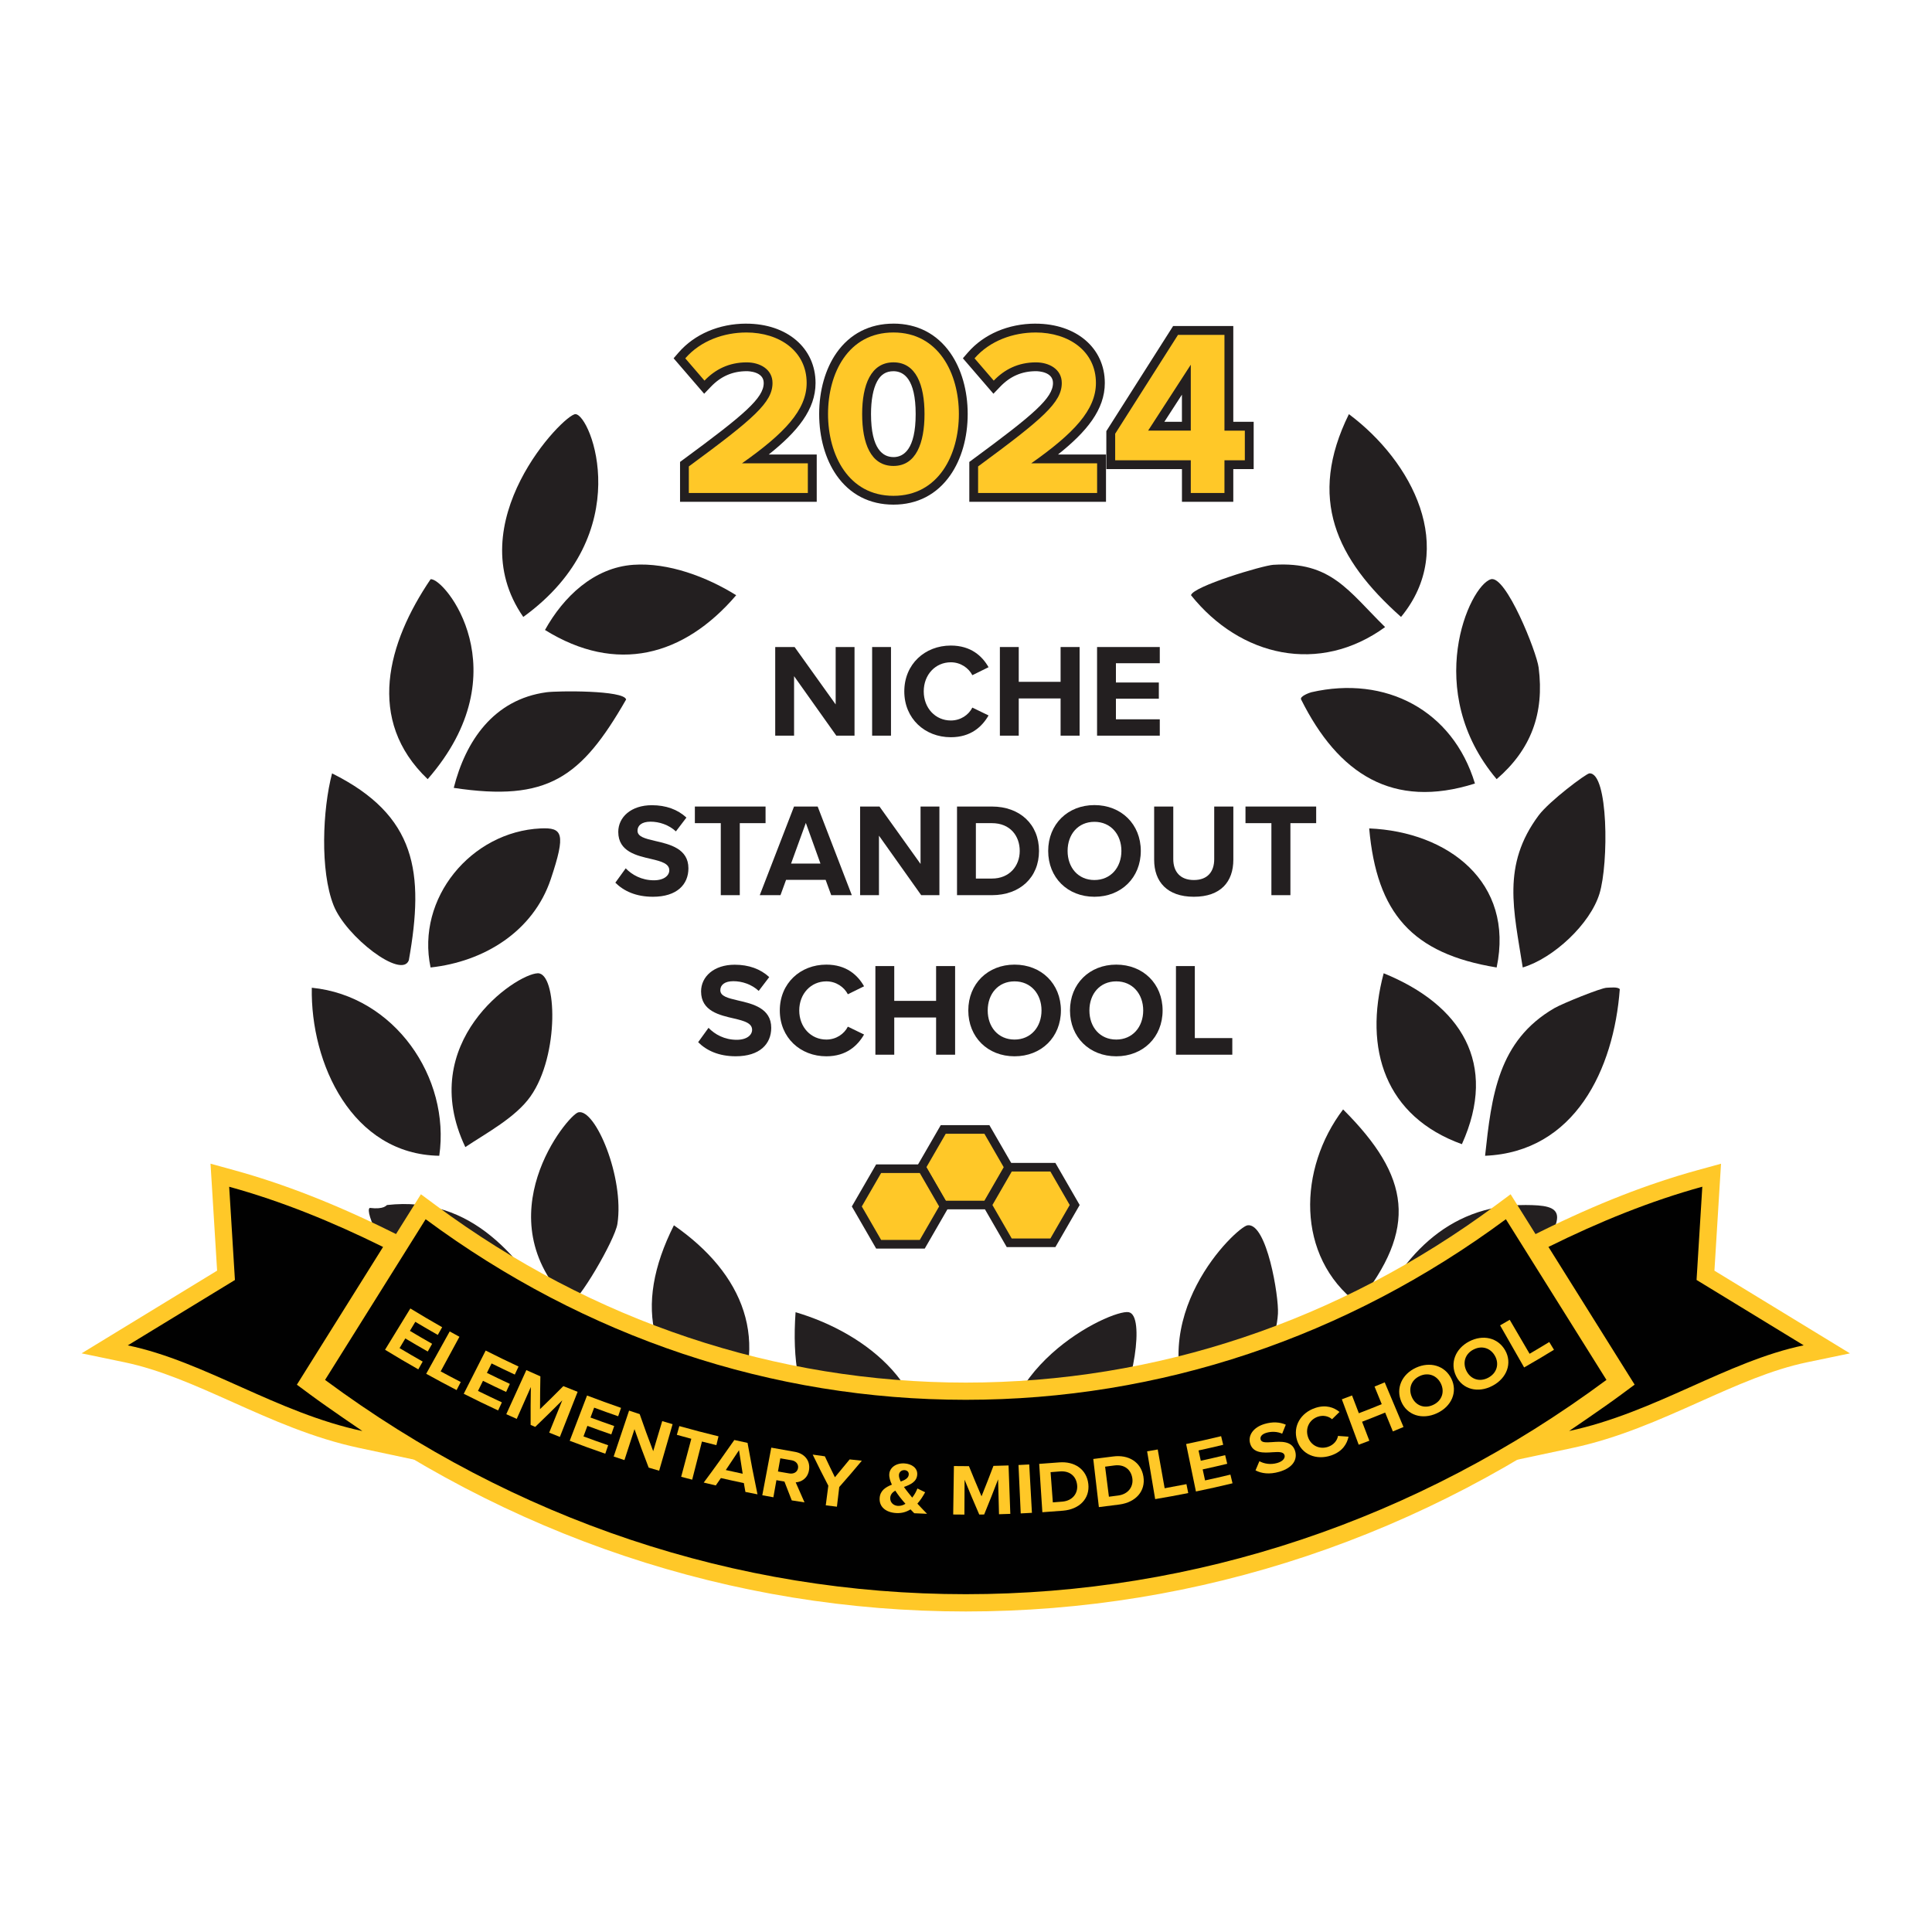 <svg xmlns="http://www.w3.org/2000/svg" viewBox="0 0 800 800"><defs><style> .cls-1, .cls-2 { fill: #ffc828; } .cls-3 { fill: #010101; } .cls-4 { fill: #231f20; } .cls-2 { stroke: #231f20; stroke-width: 3.57px; } </style></defs><g><g id="Layer_1"><g><g><path class="cls-4" d="M541.76,569.75c14.46-2.06,37.01.81,49.78,9-23.31,26.26-62.38,46.06-92.37,19.19-.65-4.31,29.67-26.35,42.58-28.19Z"></path><path class="cls-4" d="M631.73,498.97c15.11.06,19.74,2.42-.6,28.19-15.43,19.55-39.04,33.35-63.58,21.59,11.66-27.13,31.21-49.92,64.18-49.78Z"></path><path class="cls-4" d="M450.59,610.53c23.08-1.93,39.86,10.03,55.78,24.59.72,5.11-68.21,33.18-88.77-15.59,8.46-1.06,27.25-8.52,32.99-9Z"></path><path class="cls-4" d="M336.63,610.53c13.9-.96,29.97,6.39,43.78,9-17.87,45.7-85.4,22.54-87.57,17.99-4.37-9.16,33.54-26.29,43.78-26.99Z"></path><path class="cls-4" d="M467.39,543.36c6.84,1.28,1.9,31.82-6.6,44.98-9.93,15.38-27.21,19.04-43.78,23.39-10.59-44.07,43.01-69.76,50.38-68.38Z"></path><path class="cls-4" d="M665.32,409c1.34-.02,4.59-.47,5.4.6-2.47,33.15-18.59,67.41-55.78,68.98,2.68-24.76,5.32-47.64,28.79-61.18,3.2-1.85,19.22-8.36,21.59-8.4Z"></path><path class="cls-4" d="M329.43,543.36c29.67,8.7,59.87,32.66,51.58,67.18-40.98-4.19-54.41-27.47-51.58-67.18Z"></path><path class="cls-4" d="M516.57,507.37c7.99-1.18,13.02,29.56,12.6,36.59-1.2,19.71-17.95,34.57-34.19,43.78-22.8-41.97,17.09-79.71,21.59-80.37Z"></path><path class="cls-4" d="M558.55,171.49c26.25,19.59,45.04,55.51,21.59,83.97-26.99-24-38.76-49.13-21.59-83.97Z"></path><path class="cls-4" d="M658.12,320.24c7.88-.49,8.04,37.24,4.2,49.78-3.85,12.59-19.01,26.74-31.79,30.59-3.7-23.7-8.79-42.33,6.6-62.98,4.4-5.9,19.63-17.31,20.99-17.39Z"></path><path class="cls-4" d="M556.15,459.39c27.86,27.82,31.11,49.19,6,80.37-25.7-19.55-24.56-55.91-6-80.37Z"></path><path class="cls-4" d="M527.36,233.87c23.82-1.49,30.94,10.83,46.18,25.79-27.16,19.75-59.93,12.37-80.37-13.2.78-3.62,29.58-12.31,34.19-12.6Z"></path><path class="cls-4" d="M617.33,239.86c6.19-1.87,18.96,30.06,19.79,36.59,2.43,18.95-3.18,33.96-17.39,46.18-30.8-36.55-11.39-80.06-2.4-82.77Z"></path><path class="cls-4" d="M542.96,286.65c30.79-7.08,58.61,7.42,67.78,37.79-34.1,10.8-56.61-4.03-71.97-34.79-.72-1.33,3.62-2.87,4.2-3Z"></path><path class="cls-4" d="M572.95,403.01c32,12.99,47.49,37.36,32.39,70.77-31.73-11.46-40.79-39.32-32.39-70.77Z"></path><path class="cls-4" d="M566.95,343.03c32.58,1.37,60.21,22.2,52.78,57.58-35.08-5.73-49.65-22.5-52.78-57.58Z"></path><path class="cls-4" d="M231.07,569.75c34.46-4.22,43.86,8.84,68.98,26.99-29.71,28.18-69.52,8.55-93.57-16.79-.29-3.54,20.91-9.75,24.59-10.2Z"></path><path class="cls-4" d="M160.3,498.97c35.27-3.96,55.46,21.87,71.37,48.58-46.49,25.57-83.11-44.65-78.57-47.38,6.14.73,6.83-1.16,7.2-1.2Z"></path><path class="cls-4" d="M129.11,409c34.25,3.39,57.46,37.17,52.78,69.58-36.12-.58-53.38-38.29-52.78-69.58Z"></path><path class="cls-4" d="M279.05,507.37c28.71,19.93,40.66,48.12,22.79,80.37-33.49-18.5-39.85-46.51-22.79-80.37Z"></path><path class="cls-4" d="M238.27,171.49c6.4.07,26.01,49.57-21.59,83.97-27.08-38.92,16.82-84.02,21.59-83.97Z"></path><path class="cls-4" d="M137.5,320.24c35,17.43,38.25,41.05,31.79,77.37-2.94,8.01-26.07-9.73-31.19-22.79-5.61-14.3-4.54-39.58-.6-54.58Z"></path><path class="cls-4" d="M262.26,233.87c14.45-1.02,30.49,5.04,42.58,12.6-21.7,25.35-49.65,32.73-79.17,14.39,7.59-13.68,20.16-25.83,36.59-26.99Z"></path><path class="cls-4" d="M178.29,239.86c5.6-.9,37.72,38.16-1.2,82.77-25.68-24.45-16.6-56.54,1.2-82.77Z"></path><path class="cls-4" d="M239.47,460.59c7.02-1.68,19.11,26.94,16.19,46.18-1.02,6.71-16.6,33.31-19.79,32.99-35.84-35.74-.75-78.13,3.6-79.17Z"></path><path class="cls-4" d="M226.27,286.65c4.68-.63,32.13-.89,32.99,3-18.59,32.4-32.49,42.45-71.37,36.59,4.89-19.39,16.51-36.63,38.39-39.59Z"></path><path class="cls-4" d="M222.67,403.01c7.94-.25,9.09,33.85-3,50.98-6.19,8.77-18.22,15.13-26.99,20.99-20.66-43.43,20.87-71.69,29.99-71.97Z"></path><path class="cls-4" d="M223.87,343.03c9.06-.42,10.57,1.98,4.2,20.99-7.27,21.68-27.63,34.19-49.78,36.59-6.08-28.68,16.86-56.25,45.58-57.58Z"></path></g><g><g><path class="cls-1" d="M283.41,205.96v-13.75l.75-.55c26.27-19.34,33.91-26.03,33.91-33.08,0-4.63-4.45-6.71-8.87-6.71-6.27,0-11.71,2.35-16.15,6.99l-1.39,1.46-10.3-11.95,1.04-1.2c6.24-7.2,15.94-11.33,26.61-11.33,15.82,0,26.86,9.35,26.86,22.74,0,11.53-9,21.11-22.96,31.44h23.45v15.93h-52.94Z"></path><path class="cls-4" d="M308.99,137.67c13.94,0,25.03,7.85,25.03,20.91,0,11.19-9.23,20.91-26.8,33.28h27.29v12.27h-49.28v-10.99c26.8-19.73,34.65-26.5,34.65-34.55,0-5.69-5.2-8.54-10.7-8.54-7.36,0-13.06,2.94-17.47,7.56l-7.95-9.23c6.38-7.36,16.1-10.7,25.23-10.7M308.99,134.01c-11.2,0-21.4,4.36-27.99,11.96l-2.07,2.39,2.07,2.4,7.95,9.23,2.63,3.05,2.79-2.91c4.14-4.33,8.99-6.43,14.83-6.43.72,0,7.04.14,7.04,4.88,0,6.2-7.87,12.99-33.16,31.6l-1.49,1.1v16.51h56.6v-19.59h-19.88c11.92-9.47,19.39-18.62,19.39-29.61,0-14.47-11.8-24.57-28.69-24.57h0Z"></path></g><g><path class="cls-1" d="M369.96,207.14c-19.98,0-28.92-17.93-28.92-35.7s8.94-35.6,28.92-35.6c9.22,0,16.84,3.92,22.04,11.33,4.44,6.33,6.88,14.95,6.88,24.27s-2.44,17.96-6.88,24.31c-5.2,7.45-12.83,11.38-22.04,11.38ZM369.96,151.87c-9.19,0-11.12,10.64-11.12,19.57,0,16.25,6.05,19.67,11.12,19.67,9.6,0,11.03-12.32,11.03-19.67,0-16.17-6-19.57-11.03-19.57Z"></path><path class="cls-4" d="M369.96,137.67c18.65,0,27.09,16.88,27.09,33.77s-8.44,33.87-27.09,33.87-27.09-16.98-27.09-33.87,8.34-33.77,27.09-33.77M369.96,192.94c9.33,0,12.86-9.42,12.86-21.5s-3.53-21.4-12.86-21.4-12.96,9.32-12.96,21.4,3.53,21.5,12.96,21.5M369.96,134.01c-9.88,0-18.03,4.19-23.58,12.11-4.63,6.61-7.18,15.6-7.18,25.31s2.55,18.72,7.17,25.36c5.55,7.96,13.7,12.17,23.58,12.17s17.98-4.21,23.54-12.17c4.65-6.66,7.21-15.66,7.21-25.36s-2.56-18.68-7.22-25.32c-5.56-7.92-13.7-12.11-23.54-12.11h0ZM369.96,189.27c-4.24,0-9.29-3.09-9.29-17.83,0-5.77.87-10.44,2.51-13.49,1.55-2.89,3.71-4.24,6.78-4.24,4.2,0,9.2,3.08,9.2,17.74s-5,17.83-9.2,17.83h0Z"></path></g><g><path class="cls-1" d="M403.18,205.96v-13.75l.75-.55c26.27-19.34,33.91-26.03,33.91-33.08,0-4.63-4.45-6.71-8.87-6.71-6.27,0-11.71,2.35-16.15,6.99l-1.39,1.46-10.3-11.95,1.04-1.2c6.24-7.2,15.94-11.33,26.61-11.33,15.82,0,26.86,9.35,26.86,22.74,0,11.52-9.01,21.11-22.96,31.44h23.45v15.93h-52.94Z"></path><path class="cls-4" d="M428.77,137.67c13.94,0,25.03,7.85,25.03,20.91,0,11.19-9.23,20.91-26.8,33.28h27.29v12.27h-49.28v-10.99c26.8-19.73,34.65-26.5,34.65-34.55,0-5.69-5.2-8.54-10.7-8.54-7.36,0-13.05,2.94-17.47,7.56l-7.95-9.23c6.38-7.36,16.1-10.7,25.23-10.7M428.77,134.01c-11.2,0-21.4,4.36-27.99,11.96l-2.07,2.39,2.07,2.4,7.95,9.23,2.63,3.05,2.79-2.91c4.14-4.33,8.99-6.43,14.83-6.43.72,0,7.04.14,7.04,4.88,0,6.2-7.87,12.99-33.16,31.6l-1.49,1.1v16.51h56.6v-19.59h-19.88c11.92-9.47,19.39-18.62,19.39-29.61,0-14.47-11.8-24.57-28.69-24.57h0Z"></path></g><g><path class="cls-1" d="M491.25,205.96v-13.55h-31.31v-13.36l26.84-42.23h22.08v39.66h8.44v15.93h-8.44v13.55h-17.6ZM491.25,176.48v-19.26l-12.47,19.26h12.47Z"></path><path class="cls-4" d="M507.02,138.66v39.66h8.44v12.27h-8.44v13.55h-13.94v-13.55h-31.31v-10.99l26.01-40.93h19.24M475.41,178.31h17.67v-27.29l-17.67,27.29M510.68,134.99h-24.91l-1.08,1.7-26.01,40.93-.57.9v15.72h31.31v13.55h21.26v-13.55h8.44v-19.59h-8.44v-39.66h0ZM482.14,174.65l7.27-11.23v11.23h-7.27Z"></path></g></g><g><path class="cls-4" d="M328.81,279.97v24.65h-7.81v-36.7h8.03l17,23.77v-23.77h7.81v36.7h-7.54l-17.5-24.65Z"></path><path class="cls-4" d="M361.13,267.92h7.81v36.7h-7.81v-36.7Z"></path><path class="cls-4" d="M374.45,286.29c0-11.28,8.53-18.98,19.26-18.98,8.36,0,13.04,4.4,15.63,8.97l-6.71,3.3c-1.54-2.97-4.84-5.34-8.91-5.34-6.38,0-11.22,5.12-11.22,12.05s4.84,12.05,11.22,12.05c4.07,0,7.37-2.31,8.91-5.34l6.71,3.25c-2.64,4.57-7.26,9.02-15.63,9.02-10.73,0-19.26-7.7-19.26-18.98Z"></path><path class="cls-4" d="M439.17,289.21h-17.33v15.41h-7.81v-36.7h7.81v14.41h17.33v-14.41h7.87v36.7h-7.87v-15.41Z"></path><path class="cls-4" d="M454.27,267.92h25.97v6.71h-18.16v7.98h17.77v6.71h-17.77v8.53h18.16v6.77h-25.97v-36.7Z"></path><path class="cls-4" d="M259.1,359.56c2.59,2.7,6.6,4.95,11.66,4.95,4.29,0,6.38-2.04,6.38-4.13,0-2.75-3.19-3.69-7.43-4.68-6-1.38-13.7-3.03-13.7-11.22,0-6.11,5.28-11.06,13.92-11.06,5.83,0,10.67,1.76,14.3,5.12l-4.35,5.72c-2.97-2.75-6.93-4.02-10.51-4.02s-5.39,1.54-5.39,3.74c0,2.48,3.08,3.25,7.32,4.24,6.05,1.38,13.76,3.19,13.76,11.33,0,6.71-4.79,11.78-14.69,11.78-7.04,0-12.1-2.37-15.57-5.83l4.29-5.94Z"></path><path class="cls-4" d="M298.46,340.85h-10.73v-6.88h29.27v6.88h-10.67v29.82h-7.87v-29.82Z"></path><path class="cls-4" d="M341.88,364.34h-16.39l-2.31,6.33h-8.58l14.19-36.7h9.79l14.14,36.7h-8.53l-2.31-6.33ZM327.57,357.58h12.16l-6.05-16.83-6.11,16.83Z"></path><path class="cls-4" d="M363.96,346.02v24.65h-7.81v-36.7h8.03l17,23.77v-23.77h7.81v36.7h-7.54l-17.5-24.65Z"></path><path class="cls-4" d="M396.28,333.97h14.47c11.5,0,19.48,7.32,19.48,18.38s-7.98,18.32-19.48,18.32h-14.47v-36.7ZM410.75,363.79c7.26,0,11.5-5.23,11.5-11.44s-3.96-11.5-11.5-11.5h-6.66v22.94h6.66Z"></path><path class="cls-4" d="M453.18,333.37c11.11,0,19.2,7.92,19.2,18.98s-8.09,18.98-19.2,18.98-19.15-7.92-19.15-18.98,8.09-18.98,19.15-18.98ZM453.18,340.3c-6.77,0-11.11,5.17-11.11,12.05s4.35,12.05,11.11,12.05,11.17-5.23,11.17-12.05-4.4-12.05-11.17-12.05Z"></path><path class="cls-4" d="M477.91,333.97h7.92v21.79c0,5.12,2.81,8.64,8.53,8.64s8.42-3.52,8.42-8.64v-21.79h7.92v22.01c0,9.13-5.23,15.35-16.34,15.35s-16.45-6.27-16.45-15.3v-22.06Z"></path><path class="cls-4" d="M526.46,340.85h-10.73v-6.88h29.27v6.88h-10.67v29.82h-7.87v-29.82Z"></path><path class="cls-4" d="M293.39,425.61c2.59,2.7,6.6,4.95,11.66,4.95,4.29,0,6.38-2.04,6.38-4.13,0-2.75-3.19-3.69-7.43-4.68-6-1.38-13.7-3.03-13.7-11.22,0-6.11,5.28-11.06,13.92-11.06,5.83,0,10.67,1.76,14.3,5.12l-4.35,5.72c-2.97-2.75-6.93-4.02-10.51-4.02s-5.39,1.54-5.39,3.74c0,2.48,3.08,3.25,7.32,4.24,6.05,1.38,13.76,3.19,13.76,11.33,0,6.71-4.79,11.78-14.69,11.78-7.04,0-12.1-2.37-15.57-5.83l4.29-5.94Z"></path><path class="cls-4" d="M322.9,418.41c0-11.28,8.53-18.98,19.26-18.98,8.36,0,13.04,4.4,15.63,8.97l-6.71,3.3c-1.54-2.97-4.84-5.34-8.91-5.34-6.38,0-11.22,5.12-11.22,12.05s4.84,12.05,11.22,12.05c4.07,0,7.37-2.31,8.91-5.34l6.71,3.25c-2.64,4.57-7.26,9.02-15.63,9.02-10.73,0-19.26-7.7-19.26-18.98Z"></path><path class="cls-4" d="M387.62,421.32h-17.33v15.41h-7.81v-36.7h7.81v14.41h17.33v-14.41h7.87v36.7h-7.87v-15.41Z"></path><path class="cls-4" d="M420.1,399.43c11.11,0,19.2,7.92,19.2,18.98s-8.09,18.98-19.2,18.98-19.15-7.92-19.15-18.98,8.09-18.98,19.15-18.98ZM420.1,406.36c-6.77,0-11.11,5.17-11.11,12.05s4.35,12.05,11.11,12.05,11.17-5.23,11.17-12.05-4.4-12.05-11.17-12.05Z"></path><path class="cls-4" d="M462.21,399.43c11.11,0,19.2,7.92,19.2,18.98s-8.09,18.98-19.2,18.98-19.15-7.92-19.15-18.98,8.09-18.98,19.15-18.98ZM462.21,406.36c-6.77,0-11.11,5.17-11.11,12.05s4.35,12.05,11.11,12.05,11.17-5.23,11.17-12.05-4.4-12.05-11.17-12.05Z"></path><path class="cls-4" d="M486.94,400.03h7.81v29.82h15.52v6.88h-23.33v-36.7Z"></path></g><g><polygon class="cls-2" points="408.65 467.68 390.58 467.68 381.54 483.32 390.58 498.97 408.65 498.97 417.68 483.32 408.65 467.68"></polygon><polygon class="cls-2" points="381.89 483.93 363.83 483.93 354.79 499.57 363.83 515.22 381.89 515.22 390.93 499.57 381.89 483.93"></polygon><polygon class="cls-2" points="435.98 483.32 417.91 483.32 408.88 498.97 417.91 514.62 435.98 514.62 445.01 498.97 435.98 483.32"></polygon></g><g><g><path class="cls-3" d="M647.75,589.59c.14-.1,14.42-9.78,21.32-14.89l3.03-2.24-36.03-57.57,3.54-1.75c22.84-11.31,43.89-19.54,64.35-25.17l4.82-1.33-2.55,41.43,50.23,30.66-8.84,1.84c-15.13,3.14-29.81,9.71-45.35,16.66-16.35,7.31-33.25,14.87-51.76,18.81l-17.87,3.81,15.12-10.25Z"></path><path class="cls-1" d="M704.89,491.41l-2.38,38.59,44.36,27.07c-31.72,6.59-61.64,27.91-97.12,35.47,0,0,14.4-9.76,21.44-14.98l5.68-4.21-35.69-57.03c21.1-10.45,42.32-19.04,63.71-24.93M712.64,481.87l-9.64,2.65c-20.69,5.69-41.95,14-64.99,25.41l-7.07,3.5,4.19,6.69,32.19,51.43-.37.28c-6.84,5.07-21.06,14.71-21.2,14.81l-30.25,20.51,35.74-7.61c18.88-4.02,35.96-11.66,52.47-19.04,15.36-6.87,29.87-13.36,44.62-16.42l17.69-3.68-15.42-9.41-40.69-24.83,2.11-34.3.62-9.98h0Z"></path></g><g><path class="cls-3" d="M149.31,596.04c-18.51-3.94-35.41-11.5-51.76-18.81-15.54-6.95-30.22-13.51-45.35-16.66l-8.84-1.84,50.23-30.66-2.55-41.43,4.82,1.33c20.46,5.63,41.51,13.86,64.35,25.17l3.54,1.75-36.03,57.57,3.03,2.24c6.9,5.11,21.18,14.79,21.32,14.89l15.12,10.25-17.87-3.81Z"></path><path class="cls-1" d="M94.91,491.41c21.39,5.88,42.61,14.48,63.71,24.93l-35.69,57.03,5.68,4.21c7.04,5.22,21.44,14.98,21.44,14.98-35.48-7.56-65.4-28.88-97.13-35.47l44.36-27.07-2.38-38.59M87.17,481.87l.62,9.98,2.11,34.3-40.69,24.83-15.42,9.41,17.69,3.68c14.75,3.06,29.26,9.55,44.62,16.42,16.52,7.39,33.59,15.02,52.47,19.04l35.74,7.61-30.25-20.51c-.14-.1-14.36-9.74-21.2-14.81l-.37-.28,32.19-51.43,4.19-6.69-7.07-3.5c-23.04-11.41-44.3-19.72-64.99-25.41l-9.64-2.65h0Z"></path></g><g><path class="cls-3" d="M399.9,663.7c-95.94,0-188.42-30.93-267.42-89.44l-2.65-1.96,45.45-72.61,3.1,2.3c65.43,48.46,142.04,74.08,221.53,74.08s156.09-25.62,221.53-74.08l3.1-2.3,45.45,72.61-2.65,1.96c-79,58.51-171.48,89.44-267.42,89.44Z"></path><path class="cls-1" d="M623.55,504.85l41.65,66.54c-78.39,58.05-170.12,88.73-265.3,88.73s-186.91-30.68-265.3-88.73l41.65-66.54c66.06,48.92,143.39,74.78,223.65,74.78s157.6-25.86,223.65-74.78M625.51,494.52l-6.21,4.6c-64.82,48-140.68,73.38-219.4,73.38s-154.59-25.37-219.4-73.38l-6.21-4.6-4.1,6.55-41.65,66.54-3.5,5.6,5.31,3.93c79.62,58.97,172.83,90.14,269.55,90.14s189.92-31.17,269.55-90.14l5.31-3.93-3.5-5.6-41.65-66.54-4.1-6.55h0Z"></path></g></g><g><path class="cls-1" d="M169.91,541.8c4.36,2.67,8.75,5.26,13.18,7.77-.6,1.06-1.21,2.13-1.81,3.19-3.12-1.77-6.22-3.57-9.31-5.42-.75,1.25-1.49,2.49-2.24,3.74,3.05,1.83,6.12,3.61,9.2,5.36-.6,1.06-1.21,2.13-1.81,3.19-3.11-1.76-6.2-3.56-9.28-5.41-.8,1.33-1.6,2.67-2.39,4,3.17,1.9,6.37,3.76,9.58,5.58-.61,1.07-1.22,2.15-1.82,3.22-4.63-2.62-9.22-5.33-13.77-8.12,3.49-5.7,6.99-11.4,10.48-17.1Z"></path><path class="cls-1" d="M186.22,551.32c1.34.74,2.67,1.48,4.02,2.21-2.59,4.78-5.18,9.55-7.77,14.33,2.76,1.5,5.54,2.97,8.32,4.4-.57,1.11-1.15,2.23-1.72,3.34-4.22-2.18-8.42-4.43-12.59-6.75,3.25-5.85,6.5-11.69,9.74-17.54Z"></path><path class="cls-1" d="M201.1,559.23c4.51,2.29,9.05,4.49,13.62,6.62-.52,1.11-1.03,2.22-1.55,3.33-3.22-1.5-6.42-3.03-9.62-4.61-.64,1.3-1.29,2.61-1.93,3.91,3.15,1.56,6.32,3.08,9.5,4.56-.52,1.11-1.03,2.22-1.55,3.33-3.21-1.49-6.4-3.03-9.58-4.6-.69,1.39-1.38,2.79-2.06,4.18,3.28,1.62,6.58,3.2,9.89,4.74-.52,1.12-1.04,2.24-1.56,3.35-4.77-2.22-9.52-4.52-14.23-6.91,3.02-5.96,6.05-11.93,9.07-17.89Z"></path><path class="cls-1" d="M232.83,579.85c-3.68,3.7-7.42,7.36-11.21,10.99-.63-.27-1.27-.54-1.9-.81-.03-5.25,0-10.48.09-15.7-1.95,4.4-3.9,8.8-5.84,13.2-1.45-.64-2.89-1.29-4.33-1.94,2.77-6.09,5.54-12.17,8.31-18.26,1.93.88,3.87,1.74,5.81,2.59-.09,4.51-.14,9.03-.14,13.57,3.26-3.15,6.47-6.33,9.65-9.53,1.96.81,3.93,1.6,5.91,2.37-2.45,6.22-4.9,12.45-7.35,18.67-1.47-.58-2.95-1.17-4.42-1.77,1.81-4.46,3.62-8.92,5.42-13.38Z"></path><path class="cls-1" d="M243.08,577.85c4.67,1.79,9.36,3.49,14.08,5.12-.4,1.16-.8,2.31-1.19,3.47-3.32-1.14-6.64-2.33-9.94-3.56-.51,1.36-1.01,2.73-1.52,4.09,3.26,1.21,6.54,2.38,9.82,3.52-.4,1.16-.8,2.31-1.2,3.47-3.31-1.14-6.61-2.32-9.9-3.54-.54,1.46-1.08,2.91-1.62,4.37,3.4,1.26,6.8,2.48,10.22,3.66-.4,1.17-.8,2.33-1.2,3.5-4.93-1.7-9.83-3.48-14.72-5.35,2.39-6.25,4.78-12.49,7.17-18.74Z"></path><path class="cls-1" d="M262.73,591.77c-1.39,4.27-2.77,8.54-4.16,12.82-1.49-.48-2.98-.97-4.46-1.47,2.13-6.34,4.25-12.68,6.38-19.02,1.46.49,2.92.97,4.39,1.45,1.77,5.12,3.63,10.24,5.6,15.35,1.24-4.15,2.49-8.3,3.73-12.45,1.43.43,2.87.85,4.3,1.27-1.86,6.42-3.71,12.85-5.57,19.27-1.45-.42-2.9-.84-4.34-1.28-2.07-5.31-4.03-10.62-5.88-15.95Z"></path><path class="cls-1" d="M286.25,595.77c-2-.53-3.99-1.08-5.98-1.64.34-1.21.68-2.41,1.02-3.62,5.39,1.52,10.8,2.93,16.23,4.24-.29,1.22-.59,2.44-.88,3.65-2-.48-3.99-.98-5.98-1.49-1.35,5.26-2.69,10.53-4.04,15.79-1.52-.39-3.04-.79-4.56-1.19,1.4-5.25,2.8-10.5,4.2-15.75Z"></path><path class="cls-1" d="M308.01,614.11c-3.17-.66-6.34-1.35-9.5-2.08-.7,1.02-1.41,2.04-2.12,3.06-1.67-.39-3.33-.79-4.99-1.19,4.34-5.82,8.56-11.7,12.67-17.63,1.82.41,3.65.81,5.47,1.2,1.25,7.1,2.62,14.2,4.12,21.3-1.67-.32-3.33-.65-5-.99-.22-1.22-.44-2.44-.65-3.67ZM300.54,608.71c2.33.53,4.66,1.04,6.99,1.53-.53-3.25-1.03-6.49-1.52-9.74-1.8,2.75-3.63,5.48-5.47,8.21Z"></path><path class="cls-1" d="M324.81,613.49c-1.1-.19-2.21-.38-3.31-.58-.42,2.36-.84,4.72-1.26,7.08-1.53-.27-3.06-.55-4.59-.84,1.24-6.57,2.48-13.14,3.72-19.71,3.21.6,6.43,1.17,9.65,1.71,4.3.71,6.53,3.8,5.99,7.49-.52,3.51-3.16,5.03-5.53,5.17,1.19,2.77,2.41,5.53,3.65,8.29-1.76-.26-3.52-.54-5.28-.82-1.03-2.59-2.04-5.19-3.03-7.79ZM327.76,604.66c-1.55-.26-3.1-.53-4.65-.8-.32,1.82-.65,3.63-.97,5.45,1.57.28,3.14.55,4.71.81,1.8.3,3.33-.55,3.6-2.22.26-1.66-.91-2.95-2.69-3.24Z"></path><path class="cls-1" d="M342.98,615.18c-2.23-4.27-4.38-8.56-6.46-12.86,1.68.25,3.35.49,5.03.71,1.36,2.9,2.74,5.79,4.17,8.67,2.06-2.45,4.1-4.92,6.1-7.39,1.68.19,3.36.37,5.05.54-3.05,3.66-6.16,7.29-9.35,10.89-.32,2.72-.65,5.44-.97,8.15-1.54-.18-3.08-.37-4.62-.57.35-2.71.7-5.43,1.06-8.14Z"></path><path class="cls-1" d="M383.87,626.83c-1.77-.07-3.53-.14-5.3-.23-.44-.41-.97-.98-1.55-1.59-1.69,1.05-3.66,1.67-6.02,1.51-4.03-.26-7.07-2.45-6.75-6.32.25-3.06,2.55-4.44,5.06-5.44-.72-1.53-1.18-3.04-1.08-4.39.21-2.7,2.83-4.61,6.29-4.4,2.96.18,5.42,1.86,5.29,4.54-.14,3.06-2.81,4.23-5.5,5.21.59.85,1.19,1.64,1.7,2.27.57.75,1.14,1.45,1.72,2.14.97-1.24,1.71-2.62,2.15-3.78,1.06.52,2.13,1.04,3.2,1.56-.83,1.56-1.91,3.23-3.21,4.71,1.24,1.35,2.54,2.73,3.99,4.2ZM374.93,622.69c-.92-1.05-1.76-2.03-2.24-2.67-.66-.85-1.34-1.8-1.98-2.78-1.14.68-1.98,1.55-2.08,2.93-.14,1.95,1.33,3.26,3.12,3.38,1.14.07,2.2-.25,3.18-.86ZM372.98,613.48c1.83-.67,3.24-1.46,3.32-2.94.06-1.05-.69-1.72-1.73-1.79-1.26-.08-2.26.76-2.34,1.99-.05.81.27,1.77.75,2.73Z"></path><path class="cls-1" d="M413.29,612.57c-1.86,4.86-3.78,9.71-5.77,14.55-.68,0-1.35.02-2.03.02-2.09-4.79-4.12-9.6-6.08-14.42-.02,4.81-.04,9.62-.07,14.44-1.55,0-3.1-.02-4.64-.04.1-6.69.19-13.37.29-20.06,2.08.03,4.15.05,6.23.05,1.69,4.17,3.42,8.33,5.21,12.48,1.69-4.19,3.34-8.39,4.93-12.6,2.09-.05,4.17-.11,6.26-.18.24,6.68.49,13.36.73,20.05-1.56.06-3.12.11-4.68.15-.13-4.81-.25-9.62-.38-14.43Z"></path><path class="cls-1" d="M421.74,606.63c1.48-.07,2.96-.14,4.44-.23.37,6.68.75,13.35,1.12,20.03-1.55.09-3.09.16-4.64.24-.31-6.68-.61-13.36-.92-20.04Z"></path><path class="cls-1" d="M430.31,606.16c2.74-.18,5.48-.38,8.21-.61,6.5-.55,11.45,2.91,12.13,8.92.68,6-3.61,10.49-10.45,11.07-2.86.24-5.72.45-8.58.64-.44-6.67-.87-13.35-1.31-20.02ZM439.88,621.79c4.28-.36,6.49-3.46,6.14-6.84-.36-3.53-2.89-6.02-7.19-5.66-1.27.11-2.54.21-3.81.3.31,4.17.63,8.34.94,12.51,1.31-.1,2.61-.2,3.92-.31Z"></path><path class="cls-1" d="M452.7,604.13c2.73-.32,5.46-.66,8.18-1.03,6.47-.88,11.6,2.32,12.58,8.29.98,5.96-3.08,10.66-9.89,11.59-2.85.38-5.7.74-8.55,1.08-.77-6.64-1.55-13.28-2.32-19.93ZM463.07,619.25c4.26-.58,6.31-3.79,5.8-7.15-.54-3.51-3.2-5.86-7.48-5.28-1.26.17-2.53.34-3.79.5.53,4.15,1.05,8.29,1.58,12.44,1.3-.16,2.6-.33,3.9-.51Z"></path><path class="cls-1" d="M475,600.96c1.47-.25,2.93-.5,4.39-.76.96,5.35,1.91,10.7,2.87,16.05,3.01-.54,6.02-1.11,9.02-1.7.25,1.23.49,2.46.74,3.69-4.55.91-9.12,1.75-13.69,2.51-1.11-6.59-2.22-13.19-3.33-19.78Z"></path><path class="cls-1" d="M491.15,597.94c4.84-1,9.68-2.08,14.49-3.25.29,1.19.58,2.38.86,3.57-3.4.82-6.8,1.6-10.21,2.34.31,1.42.62,2.84.93,4.26,3.37-.73,6.73-1.5,10.09-2.31.29,1.19.57,2.38.86,3.57-3.38.82-6.77,1.59-10.17,2.33.33,1.52.66,3.04.99,4.56,3.51-.76,7.01-1.56,10.5-2.41.29,1.2.58,2.4.87,3.6-5.03,1.22-10.08,2.35-15.15,3.39-1.35-6.55-2.71-13.1-4.06-19.65Z"></path><path class="cls-1" d="M521.49,605.05c1.86,1.02,4.5,1.57,7.4.74,2.46-.71,3.33-2.14,3.01-3.23-.43-1.44-2.38-1.39-4.93-1.22-3.61.26-8.21.56-9.36-3.77-.86-3.23,1.37-6.61,6.12-7.97,3.21-.92,6.14-.8,8.69.33-.49,1.24-.99,2.48-1.5,3.73-2.09-.94-4.48-.96-6.47-.39-1.96.56-2.77,1.66-2.45,2.82.36,1.3,2.2,1.23,4.73,1.06,3.6-.25,8.21-.63,9.53,3.62,1.09,3.5-.84,7.02-6.56,8.67-4.07,1.17-7.34.71-9.82-.59.54-1.27,1.08-2.53,1.61-3.8Z"></path><path class="cls-1" d="M537.08,596.39c-1.82-5.89,1.6-11.36,7.42-13.35,4.55-1.56,7.89-.22,10.16,1.61-1.02,1.01-2.05,2.02-3.08,3.02-1.39-1.23-3.63-1.81-5.86-1.05-3.5,1.19-5.3,4.71-4.14,8.32,1.16,3.61,4.78,5.38,8.4,4.14,2.3-.79,3.75-2.64,4.06-4.5,1.45.11,2.91.22,4.36.32-.62,2.88-2.42,6.14-7.2,7.77-6.14,2.1-12.3-.41-14.12-6.29Z"></path><path class="cls-1" d="M573.57,584.92c-3.18,1.3-6.37,2.56-9.56,3.79,1,2.62,2.01,5.24,3.01,7.86-1.47.56-2.94,1.12-4.41,1.66-2.33-6.27-4.65-12.54-6.98-18.81,1.41-.52,2.82-1.05,4.22-1.59.94,2.45,1.88,4.91,2.82,7.36,3.17-1.21,6.33-2.47,9.48-3.75-.99-2.43-1.99-4.86-2.98-7.29,1.41-.57,2.81-1.16,4.21-1.75,2.59,6.16,5.19,12.33,7.78,18.49-1.46.62-2.93,1.23-4.4,1.83-1.06-2.6-2.12-5.2-3.19-7.79Z"></path><path class="cls-1" d="M586.31,566.35c5.85-2.69,11.98-.9,14.66,4.52,2.68,5.41.17,11.5-6,14.34-6.14,2.82-12.36.75-14.72-4.81-2.36-5.57.24-11.37,6.06-14.05ZM587.89,569.79c-3.6,1.65-4.78,5.26-3.27,8.7,1.5,3.41,5.05,4.98,8.77,3.27,3.72-1.71,4.88-5.45,3.27-8.81-1.63-3.39-5.17-4.82-8.77-3.17Z"></path><path class="cls-1" d="M608.3,555.49c5.73-3.03,11.97-1.6,14.96,3.66,2.98,5.25.78,11.49-5.26,14.68-6.01,3.18-12.37,1.47-15.03-3.96-2.67-5.43-.36-11.38,5.34-14.39ZM610.08,558.84c-3.52,1.86-4.52,5.53-2.82,8.89,1.68,3.32,5.33,4.68,8.98,2.76,3.64-1.93,4.61-5.73,2.82-8.99-1.81-3.3-5.45-4.52-8.97-2.65Z"></path><path class="cls-1" d="M621.16,548.8c1.33-.76,2.66-1.53,3.98-2.3,2.74,4.69,5.49,9.38,8.23,14.07,2.72-1.59,5.44-3.22,8.14-4.87.65,1.07,1.31,2.14,1.96,3.21-4.09,2.51-8.21,4.95-12.36,7.32-3.32-5.81-6.63-11.61-9.95-17.42Z"></path></g></g></g></g></svg>